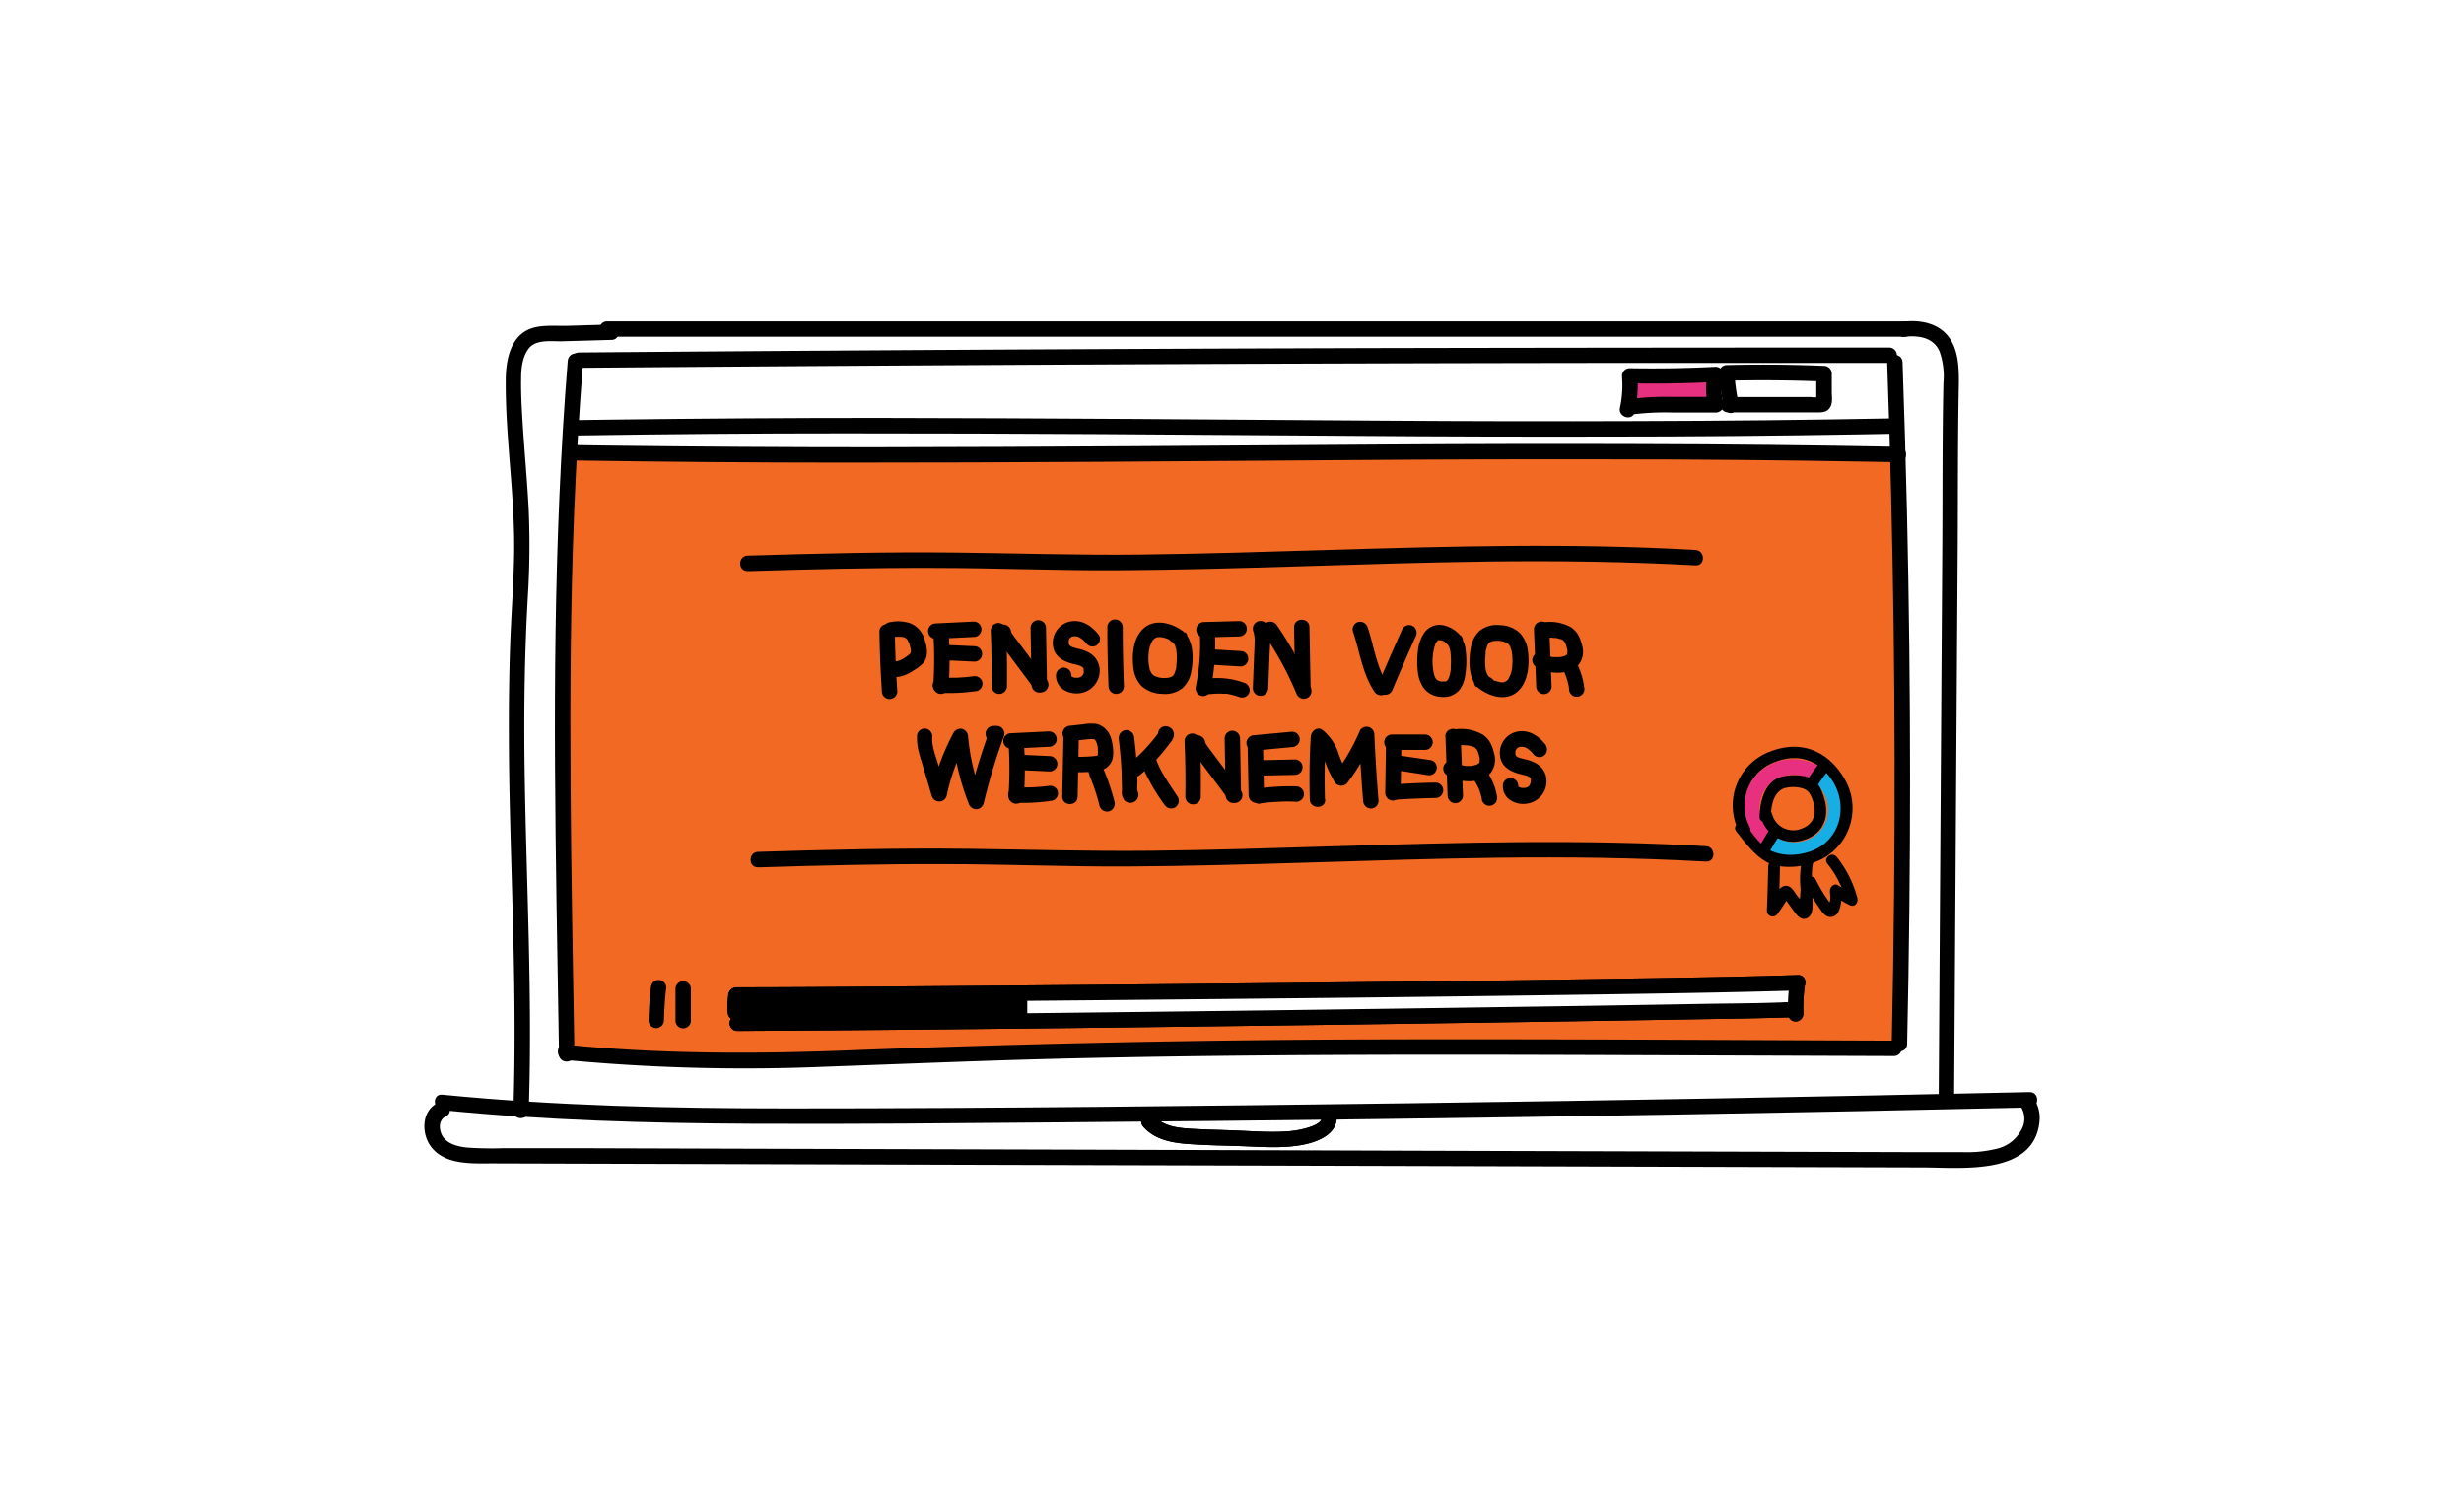 <?xml version="1.0" encoding="UTF-8"?> <svg xmlns="http://www.w3.org/2000/svg" id="Layer_1" data-name="Layer 1" viewBox="0 0 480 290"><defs><style>.cls-1{fill:#fff;}.cls-2{fill:#e73180;}.cls-3{fill:#f16922;}.cls-4{fill:#17aee5;}</style></defs><title>Blog Graphics-04</title><rect class="cls-1" width="480" height="290"></rect><rect class="cls-2" x="316.35" y="73.06" width="18.6" height="6.25"></rect><polygon class="cls-3" points="110.48 87.91 110.08 205.45 205.53 205.45 334.11 204.26 369.21 203.47 370.79 108.03 368.82 89.09 110.48 87.91"></polygon><rect class="cls-1" x="200.12" y="192.43" width="149.8" height="5.39"></rect><path d="M222.71,219.52c2.06,2.37,5.18,3.07,8.18,3.33,3.93.33,7.9.34,11.83.5,3.74.15,7.52.41,11.22-.33,3.06-.61,7-2.27,6.4-6.05-.31-1.9-3.2-1.1-2.9.8.17,1-1.89,1.72-2.59,1.93a18.45,18.45,0,0,1-4.6.77c-3.16.17-6.34-.07-9.5-.2s-6.22-.17-9.31-.38c-2.42-.17-4.95-.58-6.61-2.49-1.27-1.46-3.39.67-2.12,2.12Z"></path><rect x="143.7" y="193.69" width="57.54" height="4.9"></rect><rect class="cls-1" x="200.12" y="192.43" width="149.8" height="5.39"></rect><path d="M141.86,194a16.06,16.06,0,0,0-.09,3.25,1.56,1.56,0,0,0,.44,1.06,1.5,1.5,0,0,0,1.06.44,1.56,1.56,0,0,0,1.06-.44,1.47,1.47,0,0,0,.44-1.06,16.06,16.06,0,0,1,.09-3.25,1.52,1.52,0,0,0-.44-1.06,1.51,1.51,0,0,0-2.13,0l-.23.31a1.41,1.41,0,0,0-.2.75Z"></path><path d="M143.48,195.37c8.15,0,16.29-.06,24.44-.12q21.81-.15,43.63-.35,25.92-.24,51.83-.52,24.6-.28,49.19-.64c11.63-.18,23.26-.35,34.89-.68l2.79-.08c1.93-.07,1.93-3.07,0-3-10.87.35-21.74.51-32.62.68q-23.91.39-47.82.64-26,.3-52.07.54-22.73.21-45.46.38c-9.08.07-18.15.14-27.23.15h-1.57a1.5,1.5,0,0,0,0,3Z"></path><path d="M348.57,192a36.46,36.46,0,0,0-.27,5.53,1.53,1.53,0,0,0,1.5,1.5,1.51,1.51,0,0,0,1.5-1.5,36.46,36.46,0,0,1,.27-5.53,1.46,1.46,0,0,0-.44-1.06,1.5,1.5,0,0,0-1.06-.44,1.46,1.46,0,0,0-1.06.44,1.77,1.77,0,0,0-.44,1.06Z"></path><path d="M199.66,194.11a23.43,23.43,0,0,1-.07,3.93,1.46,1.46,0,0,0,.44,1.06,1.5,1.5,0,0,0,1.06.44,1.47,1.47,0,0,0,1.06-.44,1.77,1.77,0,0,0,.44-1.06,23.43,23.43,0,0,0,.07-3.93,1.56,1.56,0,0,0-.44-1.06,1.5,1.5,0,0,0-1.06-.44,1.46,1.46,0,0,0-1.06.44,1.5,1.5,0,0,0-.44,1.06Z"></path><path d="M143.68,200.87q22.51-.12,45-.36,25.65-.25,51.29-.59,24.71-.31,49.41-.68,19.37-.28,38.73-.61c6.6-.11,13.2-.18,19.8-.39l.71,0c1.92-.08,1.93-3.08,0-3-5.65.26-11.31.26-17,.36q-18.45.33-36.91.59-24.3.36-48.59.68-25.74.33-51.49.61-23.06.24-46.1.39l-4.9,0a1.5,1.5,0,0,0,0,3Z"></path><rect class="cls-1" x="200.12" y="192.43" width="149.8" height="5.39"></rect><path d="M103,216.39c.77-22.32-.5-44.64-.81-66.95-.15-11.16,0-22.3.65-33.45A160.28,160.28,0,0,0,103,99.44c-.28-5.6-.82-11.17-1.17-16.76-.18-3-.37-6-.31-9,0-1.88.25-4.1,1.39-5.67,1.46-2,4.49-1.46,6.66-1.52l9.55-.27c1.92,0,1.93-3.05,0-3l-8.57.25c-2.47.07-5.45-.3-7.73.79-3.53,1.7-4.28,6.23-4.3,9.74-.09,11.47,1.86,22.86,1.63,34.35-.11,5.77-.57,11.54-.77,17.32s-.27,11.39-.25,17.1c0,11.49.43,23,.73,34.46.35,13.06.59,26.12.14,39.18-.07,1.93,2.93,1.93,3,0Z"></path><path d="M118.27,65.6h252.8a1.5,1.5,0,0,0,0-3H118.27a1.5,1.5,0,0,0,0,3Z"></path><path d="M371.07,65.6c2.73-.27,5.56.12,6.77,2.88a14.46,14.46,0,0,1,.75,6.13c-.23,10.64-.15,21.29-.22,31.93l-.45,68.71L377.67,214a1.5,1.5,0,0,0,3,0l.46-71.2.24-35.73c.07-10.86,0-21.73.23-32.59,0-2.68-.08-5.53-1.4-7.93-1.83-3.35-5.56-4.27-9.13-3.92-1.9.19-1.92,3.19,0,3Z"></path><path d="M86.15,216.29c19.93,2,40,2.55,60,2.66s40.23-.11,60.34-.27q60.53-.48,121-1.54,34-.58,67.92-1.36c1.93,0,1.93-3,0-3q-60.51,1.36-121,2.18c-40.3.53-80.61,1-120.91,1-22.47,0-45-.47-67.35-2.68-1.92-.19-1.91,2.82,0,3Z"></path><path d="M110.6,70.29c-1.42,17.53-2.11,35.12-2.37,52.7s-.08,35.21.18,52.8q.23,14.81.49,29.6c0,1.92,3,1.93,3,0-.29-17.55-.64-35.1-.75-52.65s0-35.2.69-52.78q.59-14.85,1.76-29.67c.16-1.93-2.84-1.92-3,0Z"></path><path d="M367.63,70.57q.92,25.83,1.26,51.68t.09,51.94q-.14,14.61-.46,29.21c0,1.93,3,1.93,3,0q.57-25.85.57-51.69t-.6-51.94q-.35-14.59-.86-29.2c-.07-1.93-3.07-1.94-3,0Z"></path><path d="M112.83,71.66q49.92-.41,99.85-.65,49.66-.24,99.34-.3,28,0,56,0a1.5,1.5,0,0,0,0-3q-49.92,0-99.85.1-49.66.14-99.33.45-28,.18-56,.41a1.5,1.5,0,0,0,0,3Z"></path><path d="M110.2,206.53a371.73,371.73,0,0,0,50.5,1.31c16.81-.6,33.6-1.32,50.41-1.68,33.67-.74,67.36-.71,101-.6l56.85.2a1.5,1.5,0,0,0,0-3c-33.9-.12-67.8-.34-101.7-.24q-50.51.15-101,2.1c-18.76.75-37.44.79-56.14-1.09-1.92-.19-1.91,2.81,0,3Z"></path><path d="M141.86,194a16.06,16.06,0,0,0-.09,3.25,1.56,1.56,0,0,0,.44,1.06,1.5,1.5,0,0,0,1.06.44,1.56,1.56,0,0,0,1.06-.44,1.47,1.47,0,0,0,.44-1.06,16.06,16.06,0,0,1,.09-3.25,1.52,1.52,0,0,0-.44-1.06,1.51,1.51,0,0,0-2.13,0l-.23.31a1.41,1.41,0,0,0-.2.75Z"></path><path d="M143.48,195.37c8.15,0,16.29-.06,24.44-.12q21.81-.15,43.63-.35,25.92-.24,51.83-.52,24.6-.28,49.19-.64c11.63-.18,23.26-.35,34.89-.68l2.79-.08c1.93-.07,1.93-3.07,0-3-10.87.35-21.74.51-32.62.68q-23.91.39-47.82.64-26,.3-52.07.54-22.73.21-45.46.38c-9.08.07-18.15.14-27.23.15h-1.57a1.5,1.5,0,0,0,0,3Z"></path><path d="M348.57,192a36.46,36.46,0,0,0-.27,5.53,1.53,1.53,0,0,0,1.5,1.5,1.51,1.51,0,0,0,1.5-1.5,36.46,36.46,0,0,1,.27-5.53,1.46,1.46,0,0,0-.44-1.06,1.5,1.5,0,0,0-1.06-.44,1.46,1.46,0,0,0-1.06.44,1.77,1.77,0,0,0-.44,1.06Z"></path><path d="M111.76,89.71q26,.41,52,.42,25.25,0,50.5-.16,24.71-.15,49.4-.34t49.6-.14q25.09,0,50.17.45l6.43.11c1.94,0,1.94-3,0-3q-25.15-.48-50.32-.54-24.84-.08-49.67.09-24.67.14-49.34.33-25.19.16-50.35.2-25.84,0-51.7-.32l-6.68-.1c-1.93,0-1.93,3,0,3Z"></path><path d="M112.56,84.84q26-.41,52-.41,24.94,0,49.9.15,24.6.15,49.2.34t49,.14q25.11,0,50.21-.44l6.39-.12c1.93,0,1.93-3,0-3q-25.2.48-50.4.54-24.53.09-49.06-.08t-49.15-.34q-24.87-.16-49.73-.2-25.86,0-51.73.33l-6.64.09c-1.93,0-1.94,3,0,3Z"></path><path d="M318.47,80.19a23.46,23.46,0,0,0,.5-7l-1.5,1.5q8.38.15,16.75-.28l-1.45-1.9a12.73,12.73,0,0,0,.06,6.71l1.45-1.9-8.82,0a56,56,0,0,0-8.78.53l.8,2.9.64-.24a1.55,1.55,0,0,0,1.05-1.85,1.51,1.51,0,0,0-1.84-1l-.65.24a1.51,1.51,0,0,0,.8,2.9,52.49,52.49,0,0,1,8.32-.43l8.48,0a1.51,1.51,0,0,0,1.44-1.89,9.57,9.57,0,0,1-.05-5.12,1.52,1.52,0,0,0-1.45-1.9q-8.37.43-16.75.28a1.52,1.52,0,0,0-1.5,1.5,20.73,20.73,0,0,1-.39,6.19c-.41,1.89,2.48,2.69,2.89.8Z"></path><path d="M338.71,78.67a36.47,36.47,0,0,1-.83-6l-1.5,1.5q9.47-.22,18.94.16l-1.5-1.5,0,2.82v2.07c0,.41,0,.5,0,.26l.9-.69a5.89,5.89,0,0,1-2,.06H336.65a1.5,1.5,0,0,0,0,3h17.07c1,0,2.18.07,2.8-1,.53-.85.33-2,.32-3l0-3.57a1.53,1.53,0,0,0-1.5-1.5q-9.46-.39-18.94-.16a1.52,1.52,0,0,0-1.5,1.5,41.63,41.63,0,0,0,.94,6.77c.41,1.89,3.31,1.09,2.89-.79Z"></path><path d="M85.29,214.89c-3.22,1.53-3.25,6-1.32,8.54,2.74,3.64,8.14,3.24,12.17,3.25l34.81.1,69.34.2,69.71.19,69.71.2,34.85.1c7.47,0,21.83,1.69,22.76-9.1a6.72,6.72,0,0,0-1.58-4.94c-1.21-1.5-3.32.63-2.12,2.12a4.35,4.35,0,0,1,.1,4.68,7.2,7.2,0,0,1-4.69,3.58,24.16,24.16,0,0,1-6.62.68l-8.16,0-32.38-.09-65.09-.19L211.7,224l-65-.18-32.34-.1-16.32,0a70.58,70.58,0,0,1-7.13-.13c-1.83-.2-4.13-.78-4.92-2.65-.53-1.24-.45-2.8.87-3.43,1.74-.83.22-3.42-1.52-2.59Z"></path><path d="M222.71,219.52c2.06,2.37,5.18,3.07,8.18,3.33,3.93.33,7.9.34,11.83.5,3.74.15,7.52.41,11.22-.33,3.06-.61,7-2.27,6.4-6.05-.31-1.9-3.2-1.1-2.9.8.17,1-1.89,1.72-2.59,1.93a18.45,18.45,0,0,1-4.6.77c-3.16.17-6.34-.07-9.5-.2s-6.22-.17-9.31-.38c-2.42-.17-4.95-.58-6.61-2.49-1.27-1.46-3.39.67-2.12,2.12Z"></path><path d="M143.68,200.87q22.51-.12,45-.36,25.65-.25,51.29-.59,24.71-.31,49.41-.68,19.37-.28,38.73-.61c6.6-.11,13.2-.18,19.8-.39l.71,0c1.92-.08,1.93-3.08,0-3-5.65.26-11.31.26-17,.36q-18.45.33-36.91.59-24.3.36-48.59.68-25.74.33-51.49.61-23.06.24-46.1.39l-4.9,0a1.5,1.5,0,0,0,0,3Z"></path><path class="cls-4" d="M351.42,167a10,10,0,0,1-7.42-1.62l1.75-2.51a6.67,6.67,0,0,0,9.26-1.51,6.25,6.25,0,0,0,1-4.85,6.76,6.76,0,0,0-2.84-4.28l1.75-2.51a9.84,9.84,0,0,1,4.12,6.22,9.32,9.32,0,0,1-1.5,7.17,9.42,9.42,0,0,1-6.13,3.89"></path><path class="cls-2" d="M344,165.35a9.82,9.82,0,0,1-4.12-6.22,9.25,9.25,0,0,1,1.49-7.16,9.79,9.79,0,0,1,13.56-2.28l-1.75,2.51a6.7,6.7,0,0,0-9.27,1.51,6.3,6.3,0,0,0-1,4.85,6.74,6.74,0,0,0,2.84,4.28Z"></path><path d="M340.87,161.18a9.08,9.08,0,0,1,5-12.75c4.49-1.72,8.48-.31,11.08,3.67,3.08,4.75,1.71,11.42-3.89,13.64-2.68,1.06-6.12,1.23-8.65-.31-1.76-1.07-3.09-3.15-4.34-4.75-.89-1.14-2.73.16-1.83,1.31,2,2.54,4.29,5.74,7.57,6.64a14,14,0,0,0,9.27-1.34A11.21,11.21,0,0,0,359.46,152c-3.06-5.51-8.35-7.92-14.41-5.65A11.2,11.2,0,0,0,338.76,162c.65,1.27,2.77.5,2.11-.79Z"></path><path d="M345,159c0-2,.5-4.72,2.63-5.43a6.62,6.62,0,0,1,3-.09c1.53.3,2,1,2.5,2.45.78,2.35.41,4.55-2.1,5.49a4.26,4.26,0,0,1-5.82-2.82c-.4-1.39-2.51-.59-2.11.79a6.44,6.44,0,0,0,8.17,4.31c3.76-1.08,5.19-4.32,4.15-8-.43-1.51-1.13-3.32-2.62-4.08a9.6,9.6,0,0,0-5.21-.39c-3.73.67-4.74,4.64-4.81,7.93,0,1.45,2.22,1.24,2.25-.2Z"></path><path d="M344.46,168.69c-.06,2.95-.14,5.9-.26,8.84a1.13,1.13,0,0,0,2,.62,31.9,31.9,0,0,0,2.24-3.45l-1.06-.06.64.91c.37.51.73,1,1.11,1.52.66.88,1.54,2.43,2.87,1.83s1.07-2.63,1.08-3.75c0-2.56-.41-5.06.23-7.58.36-1.41-1.86-1.8-2.21-.4a19.86,19.86,0,0,0-.34,6c0,.76-.3,3.19,0,3.67-.13.51,0,.49.31-.07.44-.23.48-.47.14-.72a7.54,7.54,0,0,0-1.11-1.51c-.59-.8-1.21-2.15-2.41-1.93-1.5.26-2.47,3-3.2,4.09l2,.62q.18-4.41.26-8.84c0-1.44-2.22-1.23-2.24.2Z"></path><path d="M356,168.28a20.22,20.22,0,0,1,3.71,7.43l1.53-1.42c-1.09-.56-2.14-1.16-3.17-1.81-.77-.49-1.62.36-1.59,1.12,0,.38.21,1.88-.09,2.18l.13.17c-.22-.28-.42-.56-.62-.85a29.52,29.52,0,0,1-2.16-3.68c-.64-1.28-2.76-.51-2.11.79a33.09,33.09,0,0,0,2.64,4.48c.5.7,1.13,1.84,2.09,1.95,2.47.27,2.42-3.74,2.36-5.24l-1.6,1.12c1,.65,2.08,1.25,3.16,1.81s1.77-.53,1.53-1.41a21.51,21.51,0,0,0-4-7.94c-.89-1.14-2.73.16-1.84,1.3Z"></path><path d="M354.4,148.75a27.67,27.67,0,0,0-2.2,3.07,1.13,1.13,0,0,0,.54,1.5,1.16,1.16,0,0,0,1.5-.54,20.82,20.82,0,0,1,1.89-2.58,1.13,1.13,0,0,0-1.73-1.45Z"></path><path d="M344.81,161.56c-.74.93-1.2,2-1.89,3-.84,1.17.88,2.61,1.73,1.44.68-1,1.15-2.06,1.88-3,.91-1.13-.82-2.58-1.72-1.44Z"></path><path d="M147.67,169c12.13-.38,24.26-.68,36.4-.63,11.92,0,23.84.52,35.77.45,24-.14,47.91-1.39,71.87-1.7,13.55-.17,27.1,0,40.62.75,1.93.11,1.92-2.89,0-3-23.93-1.39-47.9-.72-71.84,0-12.06.37-24.12.76-36.19.89s-23.82-.24-35.75-.38c-13.63-.16-27.26.17-40.88.6-1.92.06-1.93,3.06,0,3Z"></path><path d="M145.64,111.28c12.13-.37,24.26-.68,36.39-.63,11.93,0,23.85.53,35.78.46,24-.15,47.91-1.39,71.87-1.7,13.54-.17,27.09,0,40.62.74,1.92.12,1.92-2.89,0-3-23.93-1.38-47.91-.71-71.84,0-12.06.37-24.12.75-36.19.89s-23.83-.24-35.75-.38c-13.63-.16-27.26.17-40.88.59-1.93.06-1.93,3.06,0,3Z"></path><path d="M126.79,192.44c-.26,2.13-.39,4.24-.45,6.38a1.5,1.5,0,0,0,1.5,1.5,1.54,1.54,0,0,0,1.5-1.5c.06-2.14.19-4.25.45-6.38a1.52,1.52,0,0,0-.44-1.06,1.56,1.56,0,0,0-1.06-.44,1.54,1.54,0,0,0-1.06.44,1.76,1.76,0,0,0-.44,1.06Z"></path><path d="M131.59,192.68v6.18a1.5,1.5,0,0,0,3,0v-6.18a1.5,1.5,0,0,0-3,0Z"></path><path d="M171.32,123.06c.06,3.89.22,7.76.48,11.64a1.5,1.5,0,0,0,3,0c-.26-3.88-.42-7.75-.48-11.64,0-1.92-3-1.93-3,0Z"></path><path d="M173.88,124.14c.15,0,.3-.06.45-.07-.39,0,0,0,.06,0a7.14,7.14,0,0,1,.8,0l.46,0c.34,0-.26-.07,0,0a2.41,2.41,0,0,1,.74.21c-.35-.22,0,0,.12.09.28.14-.16-.18,0,0,.05.05.38.42.16.13a1.81,1.81,0,0,1,.19.29c0,.07.26.53.12.18l.12.34c.1.29.17.59.24.88s.06.3.1.44,0,.18,0,0c0,.06,0,.13,0,.19s0,.54,0,.18a1.29,1.29,0,0,1-.06.25c.07-.14.08-.16,0-.07a.83.83,0,0,1-.09.16c.11-.13.11-.14,0,0s-.21.21-.33.3l-.15.12h0c-.12.09-.24.18-.37.26s-.51.33-.78.48c-.06,0-.48.22-.17.09l-.42.15-.43.11q-.26,0,0,0h-.19a1.61,1.61,0,0,1-.44,0c.2,0,.22,0,.07,0a.94.94,0,0,1,.62.67,1.53,1.53,0,0,0-1.85-1,1.51,1.51,0,0,0-1.05,1.84,2.38,2.38,0,0,0,2.27,1.54,4.87,4.87,0,0,0,2.07-.32,8.52,8.52,0,0,0,1.89-1A7.09,7.09,0,0,0,180,129c.91-1.25.57-3,.14-4.33a4.86,4.86,0,0,0-2.79-3.23,7.67,7.67,0,0,0-4.25-.16,1.49,1.49,0,0,0-1,1.84,1.53,1.53,0,0,0,1.84,1Z"></path><path d="M189.69,121.1l-7.4.36a1.5,1.5,0,0,0,0,3l7.4-.36a1.5,1.5,0,0,0,0-3Z"></path><path d="M181.8,123.15a75.8,75.8,0,0,1,0,10.55,1.5,1.5,0,0,0,3,0,75.8,75.8,0,0,0,0-10.55,1.54,1.54,0,0,0-1.5-1.5,1.51,1.51,0,0,0-1.5,1.5Z"></path><path d="M183.24,135a37.45,37.45,0,0,0,7.1-.37,1.5,1.5,0,0,0,1-1.85,1.54,1.54,0,0,0-1.84-1c-.11,0-.4.06-.13,0l-.45.06-.79.08-1.64.12c-1.1,0-2.2,0-3.3,0a1.51,1.51,0,0,0-1.5,1.5,1.54,1.54,0,0,0,1.5,1.5Z"></path><path d="M184.21,128.65l5.61.26a1.5,1.5,0,0,0,0-3l-5.61-.26a1.5,1.5,0,0,0-1.5,1.5,1.53,1.53,0,0,0,1.5,1.5Z"></path><path d="M193,122.88q.24,5.4.16,10.82a1.5,1.5,0,0,0,3,0q.07-5.41-.16-10.82a1.53,1.53,0,0,0-1.5-1.5,1.51,1.51,0,0,0-1.5,1.5Z"></path><path d="M194,123.14a5.92,5.92,0,0,0,1.41,2.92l2.05,2.74,4,5.36a1.54,1.54,0,0,0,2.05.53,1.51,1.51,0,0,0,.54-2.05l-3.77-5-1.88-2.5-.94-1.26c-.13-.18-.25-.37-.37-.55s-.1-.2-.06-.08c0-.18-.06-.21-.05-.08a1.56,1.56,0,0,0-1.5-1.5c-.73,0-1.61.7-1.5,1.5Z"></path><path d="M200.76,122.33l.2,11.1a1.5,1.5,0,0,0,3,0l-.2-11.1a1.5,1.5,0,1,0-3,0Z"></path><path d="M214.08,123.75c-1.35-1.8-3.34-3.14-5.68-2.65a4.28,4.28,0,0,0-3.23,5c.38,2,2.22,2.86,4,3.29.33.07.66.15,1,.25.07,0,.53.22.25.08l.23.12c.05,0,.36.26.12.06l.19.18s.14.21,0,0a1.35,1.35,0,0,1,.15.26c0-.08-.07-.21,0,0,0,.05.06.29,0,.05a2.91,2.91,0,0,1,0,.3,1.46,1.46,0,0,1,0,.3c0-.21,0,.05,0,.13s-.11.32-.05.18-.11.19-.12.22c-.14.25-.08.11,0,0s-.32.31-.19.2a1.53,1.53,0,0,1-.27.17c-.19.12,0,0-.16.08l-.3.08c-.25.06.29,0-.16,0h-.32c-.24,0,0,0-.16,0l-.3-.08c-.1,0-.09,0,0,0l-.13-.07c-.2-.09-.15-.08-.07,0l-.17-.14s-.18-.26,0,0l0-.14c0,.15,0,.14,0-.05a1.51,1.51,0,0,0-1.5-1.5,1.53,1.53,0,0,0-1.5,1.5,3.24,3.24,0,0,0,1.63,2.9,4.74,4.74,0,0,0,3.26.55,4.42,4.42,0,0,0,3.62-4.65c-.19-2.22-1.83-3.4-3.85-3.89-.35-.09-.7-.16-1-.26a4.16,4.16,0,0,1-.5-.16c-.07,0-.25-.12,0,0l-.28-.15c-.08-.05-.28-.22-.06,0l-.18-.18s-.21-.19,0,0c0,0-.15-.25-.06-.05,0-.09-.06-.2-.09-.29s0-.27,0-.06c0-.1,0-.21,0-.31,0,.21,0-.06,0-.14s.11-.33,0-.19.11-.2.13-.24c.21-.37-.09.07.1-.12,0,0,.27-.23.13-.12.29-.21.17-.13.51-.24,0,0,.29,0,.07,0h.4a1.93,1.93,0,0,1,1,.38,4.12,4.12,0,0,1,1,.9,1.54,1.54,0,0,0,2,.54,1.52,1.52,0,0,0,.54-2.06Z"></path><path d="M215.72,122.19c0,3.84.08,7.67.23,11.51a1.5,1.5,0,0,0,3,0c-.15-3.84-.23-7.67-.23-11.51a1.5,1.5,0,0,0-3,0Z"></path><path d="M230.9,123.33c-2.17-1.82-5.7-3-8.09-.92-2.1,1.85-2.33,5.2-2,7.79a6,6,0,0,0,1.53,3.42,6,6,0,0,0,4,1.56,5.51,5.51,0,0,0,4.06-1.14,5.66,5.66,0,0,0,1.65-3.13c.54-2.72.55-7-2.38-8.43a1.54,1.54,0,0,0-2,.54,1.51,1.51,0,0,0,.54,2l.27.14c.28.17.1.08.06.05l.22.22c-.12-.14,0,.06,0,.08l.17.28s.11.26,0,.09a4.19,4.19,0,0,1,.23.84,10.5,10.5,0,0,1,0,2.8l0,.32c0-.08,0-.23,0,.07s-.08.41-.13.61a5.08,5.08,0,0,1-.17.51c-.08.24.09-.16,0,.06s-.11.21-.18.32-.1.16-.16.24c.15-.19,0,0,0,0s-.13.13-.21.19c.2-.15,0,0-.08,0a2.39,2.39,0,0,1-1.05.24,4.22,4.22,0,0,1-2.31-.41,1.52,1.52,0,0,1-.59-.59,2.63,2.63,0,0,1-.38-1,8.88,8.88,0,0,1-.15-2.57,5.89,5.89,0,0,1,.68-2.54,1.92,1.92,0,0,1,.73-.71.65.65,0,0,1,.37-.11,3.47,3.47,0,0,1,.7,0,5.2,5.2,0,0,1,2.56,1.13,1.54,1.54,0,0,0,2.12,0,1.52,1.52,0,0,0,0-2.12Z"></path><path d="M241.39,121l-6.85.19a1.5,1.5,0,0,0,0,3l6.85-.19a1.5,1.5,0,0,0,0-3Z"></path><path d="M233.69,122.72a40.35,40.35,0,0,1-.73,11,1.54,1.54,0,0,0,1,1.85,1.51,1.51,0,0,0,1.84-1,43.49,43.49,0,0,0,.84-11.77,1.54,1.54,0,0,0-1.5-1.5,1.51,1.51,0,0,0-1.5,1.5Z"></path><path d="M235.09,135.31l.46-.08h-.07l.27,0c.27,0,.53-.05.8-.06a12,12,0,0,1,1.8,0l.47,0c-.27,0,0,0,.13,0a8.71,8.71,0,0,1,.86.17,14,14,0,0,1,1.75.52,1.5,1.5,0,0,0,1.84-1,1.54,1.54,0,0,0-1.05-1.84,15.35,15.35,0,0,0-8.06-.65,1.52,1.52,0,0,0-1,1.85,1.55,1.55,0,0,0,1.85,1.05Z"></path><path d="M236.32,129.53l5.35.32a1.5,1.5,0,0,0,0-3l-5.35-.32a1.51,1.51,0,0,0-1.5,1.5,1.54,1.54,0,0,0,1.5,1.5Z"></path><path d="M244.11,122.84a6.35,6.35,0,0,1,.29,2.45c0,1-.08,1.94-.11,2.9l-.23,5.89a1.5,1.5,0,0,0,3,0l.24-6.11c.07-1.93.38-4.07-.3-5.93a1.5,1.5,0,0,0-2.89.8Z"></path><path d="M246.13,123.4a62.13,62.13,0,0,1,6.41,11.7,1.53,1.53,0,0,0,1.84,1,1.5,1.5,0,0,0,1.05-1.84l-.13-.33a1.56,1.56,0,0,0-1.85-1.05,1.52,1.52,0,0,0-1,1.85l.14.33,2.89-.8a64.93,64.93,0,0,0-6.71-12.41,1.53,1.53,0,0,0-2.05-.54,1.5,1.5,0,0,0-.54,2.05Z"></path><path d="M252.09,122.19l.22,11.34c0,1.93,3,1.93,3,0l-.22-11.34c0-1.93-3-1.93-3,0Z"></path><path d="M273.2,122.52q-2.46,5.49-4.8,11a1.5,1.5,0,0,0,2.89.8q2.19-5.19,4.5-10.33a1.53,1.53,0,0,0-.53-2,1.51,1.51,0,0,0-2.06.54Z"></path><path d="M270.28,133.19c-2.18-3.27-2.6-7.31-3.87-11a1.54,1.54,0,0,0-1.85-1,1.5,1.5,0,0,0-1,1.84c1.35,3.92,1.82,8.19,4.17,11.71a1.54,1.54,0,0,0,2.05.54,1.53,1.53,0,0,0,.54-2.06Z"></path><path d="M298.82,122.6l.44,11.14a1.5,1.5,0,0,0,3,0l-.44-11.14a1.5,1.5,0,1,0-3,0Z"></path><path d="M301.22,124.23c.58,0,1.14,0,1.72.07.22,0-.25,0,0,0l.19,0,.37.08.34.11s.12.06.15,0-.27-.13,0,0,.55.23.58.34-.23-.2-.11-.08l.12.1c.07.07.26.21.28.3s-.17-.26-.09-.1l.09.14.11.2s.09.21,0,0,.05.14.07.19.09.29.13.43.11.42.16.63.08.45,0,.2,0,.12,0,.19,0,.23,0,.34,0-.15,0-.16a.7.7,0,0,0,0,.14,1.21,1.21,0,0,0-.05.18c0,.15.05-.13.06-.14a.34.34,0,0,0-.06.12l-.05.08c-.07.1,0,.06.09-.11a.63.63,0,0,0-.11.12c-.09.12.06-.07.1-.07a1.73,1.73,0,0,0-.32.2,1.07,1.07,0,0,0-.15.07s.27-.1.11-.05l-.41.14c-.22.06-.45.11-.68.15s.26,0,0,0l-.43,0c-.27,0-.54,0-.8,0s.12,0,.13,0a1.26,1.26,0,0,0-.27,0l-.37-.08a3.85,3.85,0,0,1-.81-.27s.26.12.11,0l-.19-.09-.43-.24a1.5,1.5,0,1,0-1.51,2.59,7.87,7.87,0,0,0,3.93,1.11,6.16,6.16,0,0,0,4.06-1.28,4.07,4.07,0,0,0,.92-4,8.28,8.28,0,0,0-.68-1.94,4.57,4.57,0,0,0-1.53-1.65,8.38,8.38,0,0,0-4.72-1,1.5,1.5,0,0,0,0,3Z"></path><path d="M304.67,130.84l.33.72-.16-.36a12.86,12.86,0,0,1,.87,3.23l-.06-.4,0,.23a1.68,1.68,0,0,0,.44,1.06,1.56,1.56,0,0,0,1.06.44,1.54,1.54,0,0,0,1.06-.44,1.45,1.45,0,0,0,.44-1.06,14.63,14.63,0,0,0-1.42-4.93,1.5,1.5,0,1,0-2.59,1.51Z"></path><path d="M284.5,123.84a6,6,0,0,0-3.26-2,3.61,3.61,0,0,0-3.77,1.43A7.6,7.6,0,0,0,276.2,127a15.83,15.83,0,0,0,0,3.83,6.6,6.6,0,0,0,1.35,3.49,4.67,4.67,0,0,0,3.44,1.47,3.93,3.93,0,0,0,3.48-1.58,6.32,6.32,0,0,0,1-2.94,16.3,16.3,0,0,0,.07-4.3,5.25,5.25,0,0,0-2.08-4,1.51,1.51,0,0,0-2.05.54,1.53,1.53,0,0,0,.54,2c-.22-.14.16.17.12.12a3,3,0,0,1,.23.43,5.6,5.6,0,0,1,.27,1.09,15.88,15.88,0,0,1,.05,2.67c0,.21,0,.41,0,.61a2.6,2.6,0,0,1-.05.36,6.9,6.9,0,0,1-.29,1.17s-.13.32-.06.17-.05.08-.05.08-.1.16-.14.24-.15.19-.05.07-.24.22-.12.12c-.13.11-.16.1-.4.14.21,0-.26,0-.32,0s-.55,0-.31,0a3.37,3.37,0,0,1-.53-.12c-.15,0-.05,0,0,0a1.48,1.48,0,0,1-.35-.19s-.2-.18-.13-.11a2,2,0,0,1-.28-.46c-.08-.14,0,0,0,0s-.07-.21-.11-.31-.12-.44-.17-.66a10.82,10.82,0,0,1,.25-5.13,2,2,0,0,1,.2-.47,2.38,2.38,0,0,1,.18-.3s.16-.19.06-.08a1.52,1.52,0,0,1,.22-.22c-.13.1,0,0,.05,0-.3,0,.25,0,.32,0-.21,0,0,0,.08,0l.39.11a2,2,0,0,1,.39.19,3.77,3.77,0,0,1,1,.85,1.5,1.5,0,1,0,2.12-2.12Z"></path><path d="M287.67,133.78c2.13,1.83,5.65,3.05,8,.93,2-1.82,2.29-5.11,2-7.65a6.4,6.4,0,0,0-1.55-3.69,5.84,5.84,0,0,0-3.94-1.57,5.34,5.34,0,0,0-4,1.15,5.73,5.73,0,0,0-1.64,3.16c-.53,2.74-.57,7.08,2.35,8.52a1.55,1.55,0,0,0,2.06-.53,1.53,1.53,0,0,0-.54-2.06,1.11,1.11,0,0,1-.58-.5,3.2,3.2,0,0,1-.43-1.23,11.25,11.25,0,0,1,0-2.84l0-.32c0,.07,0,.22,0-.08s.08-.42.13-.63.1-.34.16-.51-.08.16,0-.06a2.59,2.59,0,0,1,.17-.33c.05-.08.1-.16.16-.24-.14.19,0,0,0,0s.13-.13.21-.19c-.19.15,0,0,.07,0a2.17,2.17,0,0,1,1-.24,4,4,0,0,1,2.26.42,1.59,1.59,0,0,1,.58.6,2.12,2.12,0,0,1,.11.21c.13.23-.05-.16,0,.08a4.07,4.07,0,0,1,.22.7,9.54,9.54,0,0,1,.14,2.61,5.53,5.53,0,0,1-.66,2.59,1.47,1.47,0,0,1-1.75.81,7,7,0,0,1-1.21-.34,4.79,4.79,0,0,1-1.3-.82,1.5,1.5,0,0,0-2.12,2.13Z"></path><path d="M204.35,142.5l-7.4.36a1.5,1.5,0,0,0,0,3l7.4-.36a1.5,1.5,0,1,0,0-3Z"></path><path d="M196.46,144.55a77.39,77.39,0,0,1,0,10.55,1.5,1.5,0,1,0,3,0,77.39,77.39,0,0,0,0-10.55,1.54,1.54,0,0,0-1.5-1.5,1.51,1.51,0,0,0-1.5,1.5Z"></path><path d="M197.9,156.41A37.49,37.49,0,0,0,205,156a1.49,1.49,0,0,0,.9-.69,1.52,1.52,0,0,0,.15-1.16,1.55,1.55,0,0,0-1.85-1l-.12,0-.46.05-.78.08-1.65.12c-1.09.05-2.19,0-3.29,0a1.51,1.51,0,0,0-1.5,1.5,1.54,1.54,0,0,0,1.5,1.5Z"></path><path d="M198.86,150.05l5.62.26a1.51,1.51,0,0,0,1.5-1.5,1.54,1.54,0,0,0-1.5-1.5l-5.62-.26a1.5,1.5,0,0,0,0,3Z"></path><path d="M230.76,144.41c.16,3.61.21,7.21.16,10.82a1.5,1.5,0,0,0,3,0c.05-3.61,0-7.21-.16-10.82a1.53,1.53,0,0,0-1.5-1.5,1.51,1.51,0,0,0-1.5,1.5Z"></path><path d="M231.81,144.68a5.93,5.93,0,0,0,1.41,2.91l2.05,2.74,4,5.36a1.54,1.54,0,0,0,2.05.54,1.51,1.51,0,0,0,.54-2l-3.77-5-1.88-2.51-.94-1.26c-.13-.18-.25-.37-.37-.55s-.1-.19-.06-.08c0-.18-.06-.21-.05-.07a1.55,1.55,0,0,0-1.5-1.5c-.73,0-1.61.69-1.5,1.5Z"></path><path d="M238.57,143.87l.2,11.09a1.5,1.5,0,0,0,3,0l-.2-11.09a1.53,1.53,0,0,0-1.5-1.5,1.51,1.51,0,0,0-1.5,1.5Z"></path><path d="M178.66,143.38c-.17,2,.57,4,1.13,5.89l1.73,5.82a1.51,1.51,0,0,0,2.89,0,40.82,40.82,0,0,1,4-10.92l-2.8-.76a46.94,46.94,0,0,0,3.1,13.16,1.58,1.58,0,0,0,1.45,1.1,1.54,1.54,0,0,0,1.45-1.1,117.16,117.16,0,0,1,4-13.24,1.51,1.51,0,0,0-1.44-1.9l-.63,0A1.54,1.54,0,0,0,192,143a1.5,1.5,0,0,0,1.5,1.5l.63,0-1.45-1.9a119.31,119.31,0,0,0-4,13.24h2.9a44.34,44.34,0,0,1-3-12.36,1.56,1.56,0,0,0-1.1-1.45,1.52,1.52,0,0,0-1.69.69,43.75,43.75,0,0,0-4.31,11.64h2.89l-1.65-5.56c-.51-1.72-1.26-3.52-1.1-5.35a1.51,1.51,0,0,0-1.5-1.5,1.53,1.53,0,0,0-1.5,1.5Z"></path><path d="M207.18,143.09l-.25,12.13c0,1.93,3,1.93,3,0l.25-12.13c0-1.93-3-1.93-3,0Z"></path><path d="M208.49,144.42c1.28-.14,2.56-.31,3.84-.42l.42,0h.17c.32,0,0,0,0,0s.47.15.22,0,.09.08.15.11-.22-.22-.1-.08a.73.73,0,0,0,.09.08c.05,0,.26.3.1.1s0,.07.08.14.09.26.16.31-.13-.35,0-.11c0,.05,0,.09,0,.13s.07.21.1.31.11.45.15.68l0,.18c0,.17,0-.18,0-.17a1.73,1.73,0,0,0,0,.32,6.27,6.27,0,0,1,0,.75c0,.07,0,.44,0,.2s0,.11,0,.18-.12.11,0-.09a.47.47,0,0,0-.07.12s-.06.09-.07.12c.13-.16.16-.2.08-.12a.46.46,0,0,1-.07.07c-.11.12.08-.08.1-.08s-.16.12-.18.1.37-.11.07,0l-.15,0-.36.07c-.16,0-.13-.05.09,0a1,1,0,0,0-.24,0,25.62,25.62,0,0,1-4.38.07,1.52,1.52,0,0,0-1.5,1.5,1.54,1.54,0,0,0,1.5,1.5,26.12,26.12,0,0,0,4.51-.08,4.86,4.86,0,0,0,2.2-.63,3.16,3.16,0,0,0,1.37-2,6.5,6.5,0,0,0,.05-1.92,8.81,8.81,0,0,0-.36-1.84,4,4,0,0,0-2.8-2.87,8.21,8.21,0,0,0-2.57.06l-2.61.29a1.54,1.54,0,0,0-1.5,1.5c0,.74.67,1.6,1.5,1.5Z"></path><path d="M212.2,151c0,.07.24.55.08.2.05.11.1.23.14.34s.21.52.31.79c.2.51.38,1,.56,1.54.35,1.05.66,2.12.93,3.2a1.52,1.52,0,0,0,1.84,1,1.54,1.54,0,0,0,1.05-1.85,43.72,43.72,0,0,0-2.32-6.78,1.5,1.5,0,0,0-2-.54,1.48,1.48,0,0,0-.69.9,1.7,1.7,0,0,0,.15,1.15Z"></path><path d="M217.91,143.76c.29,2.27.49,4.56.59,6.85,0,1.12.07,2.25.07,3.37a2.52,2.52,0,0,0,.52,2,1.58,1.58,0,0,0,2.49-1.89l0-.06a1.51,1.51,0,0,0-2.05-.53,1.55,1.55,0,0,0-.54,2l0,.06.24-1.82-.06.06,1.06-.44h-.08l1.3.74-.07-.1.2.76c-.09-.91,0-1.85,0-2.76s-.06-1.81-.11-2.72c-.11-1.85-.29-3.7-.52-5.54a1.55,1.55,0,0,0-1.5-1.5,1.51,1.51,0,0,0-1.5,1.5Z"></path><path d="M227.15,144.56h0l-1.06-.44,0,0-.38-.66v-.62q.18-.36.06-.18a.72.72,0,0,0-.14.2l-.33.44-.18.25s-.21.29,0,0c-.11.15-.23.29-.34.43-.47.59-1,1.16-1.48,1.72a34.45,34.45,0,0,1-3.28,3.11,1.51,1.51,0,0,0,0,2.12,1.54,1.54,0,0,0,2.12,0,34.14,34.14,0,0,0,3.9-3.8c.64-.74,1.26-1.51,1.84-2.3a3.72,3.72,0,0,0,.75-1.25,1.76,1.76,0,0,0-.16-1.31,1.73,1.73,0,0,0-1.38-.78,1.5,1.5,0,0,0-1.5,1.5,1.54,1.54,0,0,0,1.5,1.5Z"></path><path d="M222.44,149.08a38.82,38.82,0,0,0,4.41,7.71,1.54,1.54,0,0,0,2.05.54,1.51,1.51,0,0,0,.54-2.05c-.78-1.19-1.57-2.36-2.32-3.56-.35-.57-.7-1.14-1-1.73q-.26-.48-.48-1c0-.05-.23-.56-.11-.25-.07-.17-.13-.33-.19-.5a1.54,1.54,0,0,0-1.85-1.05,1.52,1.52,0,0,0-1,1.85Z"></path><path d="M243.05,145.61l.19,9.31a1.5,1.5,0,0,0,3,0l-.19-9.31a1.5,1.5,0,0,0-3,0Z"></path><path d="M251.7,142.56l-7.39.69a1.53,1.53,0,0,0-1.5,1.5,1.51,1.51,0,0,0,1.5,1.5l7.39-.69a1.54,1.54,0,0,0,1.5-1.5,1.51,1.51,0,0,0-1.5-1.5Z"></path><path d="M245.66,156.49c.37-.05-.16,0,.17,0l.5-.06.85-.09c.59-.05,1.18-.09,1.78-.12,1.19-.07,2.38-.08,3.57,0a1.52,1.52,0,0,0,1.5-1.5,1.54,1.54,0,0,0-1.5-1.5,45.61,45.61,0,0,0-7.66.44,1.51,1.51,0,0,0-1.05,1.85,1.56,1.56,0,0,0,1.84,1.05Z"></path><path d="M245.41,151.12l6.84-.15a1.5,1.5,0,0,0,0-3l-6.84.15a1.5,1.5,0,1,0,0,3Z"></path><path d="M258.1,155.76c-.11-4.08-.06-8.18.19-12.25L256,144.8a7.38,7.38,0,0,1,2,3.23,22,22,0,0,0,2,4.34,1.52,1.52,0,0,0,2.59,0,39.79,39.79,0,0,0,4.93-8.52l-2.79-.76q.29,6.48.82,12.94a1.54,1.54,0,0,0,1.5,1.5,1.51,1.51,0,0,0,1.5-1.5q-.54-6.47-.82-12.94a1.54,1.54,0,0,0-1.1-1.44,1.5,1.5,0,0,0-1.7.68,39.31,39.31,0,0,1-4.93,8.52h2.59a23.3,23.3,0,0,1-1.92-4.29,9.81,9.81,0,0,0-3.06-4.35c-1-.75-2.2.29-2.26,1.3-.25,4.07-.3,8.17-.19,12.25.06,1.93,3.06,1.94,3,0Z"></path><path d="M270,144.89l-.15,9.59a1.5,1.5,0,0,0,1.5,1.5,1.52,1.52,0,0,0,1.5-1.5l.15-9.59a1.5,1.5,0,0,0-1.5-1.5,1.52,1.52,0,0,0-1.5,1.5Z"></path><path d="M277.6,143.11h-6.45a1.5,1.5,0,0,0,0,3h6.45a1.5,1.5,0,0,0,0-3Z"></path><path d="M272.11,155.79c2.51-.15,5-.26,7.54-.31a1.5,1.5,0,0,0,0-3c-2.51.05-5,.16-7.54.31a1.5,1.5,0,0,0,0,3Z"></path><path d="M272.38,150.12,278,151a1.65,1.65,0,0,0,1.15-.15,1.52,1.52,0,0,0,.69-.9,1.49,1.49,0,0,0-.15-1.15,1.42,1.42,0,0,0-.9-.69l-5.64-.83a1.64,1.64,0,0,0-1.15.15,1.5,1.5,0,0,0-.54,2.05,1.4,1.4,0,0,0,.89.69Z"></path><path d="M281.59,143.53,282,155a1.53,1.53,0,0,0,1.5,1.5A1.51,1.51,0,0,0,285,155l-.45-11.5a1.5,1.5,0,0,0-3,0Z"></path><path d="M284,145.16c.6,0,1.18,0,1.77.07.23,0-.23,0,0,0l.2,0,.38.08.35.11a.53.53,0,0,0,.15,0c-.06,0-.28-.13,0,0s.53.21.59.35-.22-.19-.1-.07l.12.1c.09.08.25.2.29.31s-.16-.25-.08-.09a1.1,1.1,0,0,0,.09.14l.11.21s.09.21,0,0,.05.16.07.21.09.29.14.44.11.43.16.65c0,.06.08.46,0,.21s0,0,0,0a1.27,1.27,0,0,1,0,.2c0,.12,0,.24,0,.35s0-.14,0-.15a.58.58,0,0,0,0,.14,1.05,1.05,0,0,0-.05.19c0,.14,0-.13.06-.14a.83.83,0,0,0-.07.13c-.13.23,0,0,0,0l-.12.12c-.1.14.08-.09.1-.06a1.9,1.9,0,0,1-.34.2.51.51,0,0,1-.15.07s.27-.09.1,0l-.42.14-.7.16c-.29,0,.25,0,0,0l-.45,0a7.68,7.68,0,0,1-.83,0c-.17,0,.11,0,.12,0a1.86,1.86,0,0,0-.27-.05l-.38-.08a3.61,3.61,0,0,1-.84-.28s.25.12.1,0l-.2-.1a4.77,4.77,0,0,1-.44-.24,1.5,1.5,0,1,0-1.51,2.59,8.06,8.06,0,0,0,4,1.14,6.31,6.31,0,0,0,4.16-1.31,4.17,4.17,0,0,0,.94-4.13,7.92,7.92,0,0,0-.7-2,4.65,4.65,0,0,0-1.56-1.68,8.57,8.57,0,0,0-4.85-1.05,1.5,1.5,0,0,0,0,3Z"></path><path d="M287.16,152a11,11,0,0,1,1,1.84l-.15-.36a10.62,10.62,0,0,1,.7,2.46,1.5,1.5,0,0,0,1.85,1,1.5,1.5,0,0,0,.89-.69,1.76,1.76,0,0,0,.16-1.15,11.68,11.68,0,0,0-1.88-4.67,1.62,1.62,0,0,0-.89-.69,1.56,1.56,0,0,0-1.16.15,1.54,1.54,0,0,0-.54,2.06Z"></path><path d="M301.17,145.21c-1.36-1.8-3.34-3.15-5.68-2.65a4.26,4.26,0,0,0-3.23,5c.38,2,2.22,2.86,4,3.29.33.08.66.15,1,.25.08,0,.53.22.26.09l.23.12s.35.26.12,0l.19.18s.14.21,0,0a2.2,2.2,0,0,1,.15.26c0-.08-.07-.2,0,.06,0,0,.06.29,0,0a1.56,1.56,0,0,1,0,.3c0,.1,0,.21,0,.31,0-.22,0,0-.05.12s-.11.33-.05.18-.11.19-.13.22c-.13.25-.08.11,0,.06s-.32.31-.18.2l-.27.17c-.19.11,0,0-.16.07l-.31.08c-.24.06.3,0-.15,0h-.32c-.24,0,0,0-.16,0l-.3-.08c-.1,0-.1,0,0,0l-.13-.07c-.2-.1-.15-.09-.07,0s-.36-.29-.17-.13c0,0-.18-.26,0,0l0-.14c0,.16,0,.14,0,0a1.5,1.5,0,0,0-3,0,3.23,3.23,0,0,0,1.62,2.9,4.65,4.65,0,0,0,3.26.55,4.41,4.41,0,0,0,3.62-4.65c-.18-2.22-1.83-3.39-3.84-3.89l-1.05-.25-.51-.16c-.06,0-.24-.13,0,0l-.28-.15c-.07,0-.27-.22-.05,0l-.19-.18s-.2-.19,0,0c0,0-.15-.26-.05-.05a2.63,2.63,0,0,1-.09-.3c0-.05,0-.27,0-.06v-.31c0,.21,0-.06,0-.14s.1-.33.05-.19.11-.2.13-.23c.21-.37-.09.06.09-.12s.28-.23.14-.13c.29-.21.17-.13.51-.23,0,0,.29-.06.07,0a1.79,1.79,0,0,1,.4,0,2,2,0,0,1,1,.37,4.58,4.58,0,0,1,1,.9,1.54,1.54,0,0,0,2.05.54,1.51,1.51,0,0,0,.54-2Z"></path></svg> 